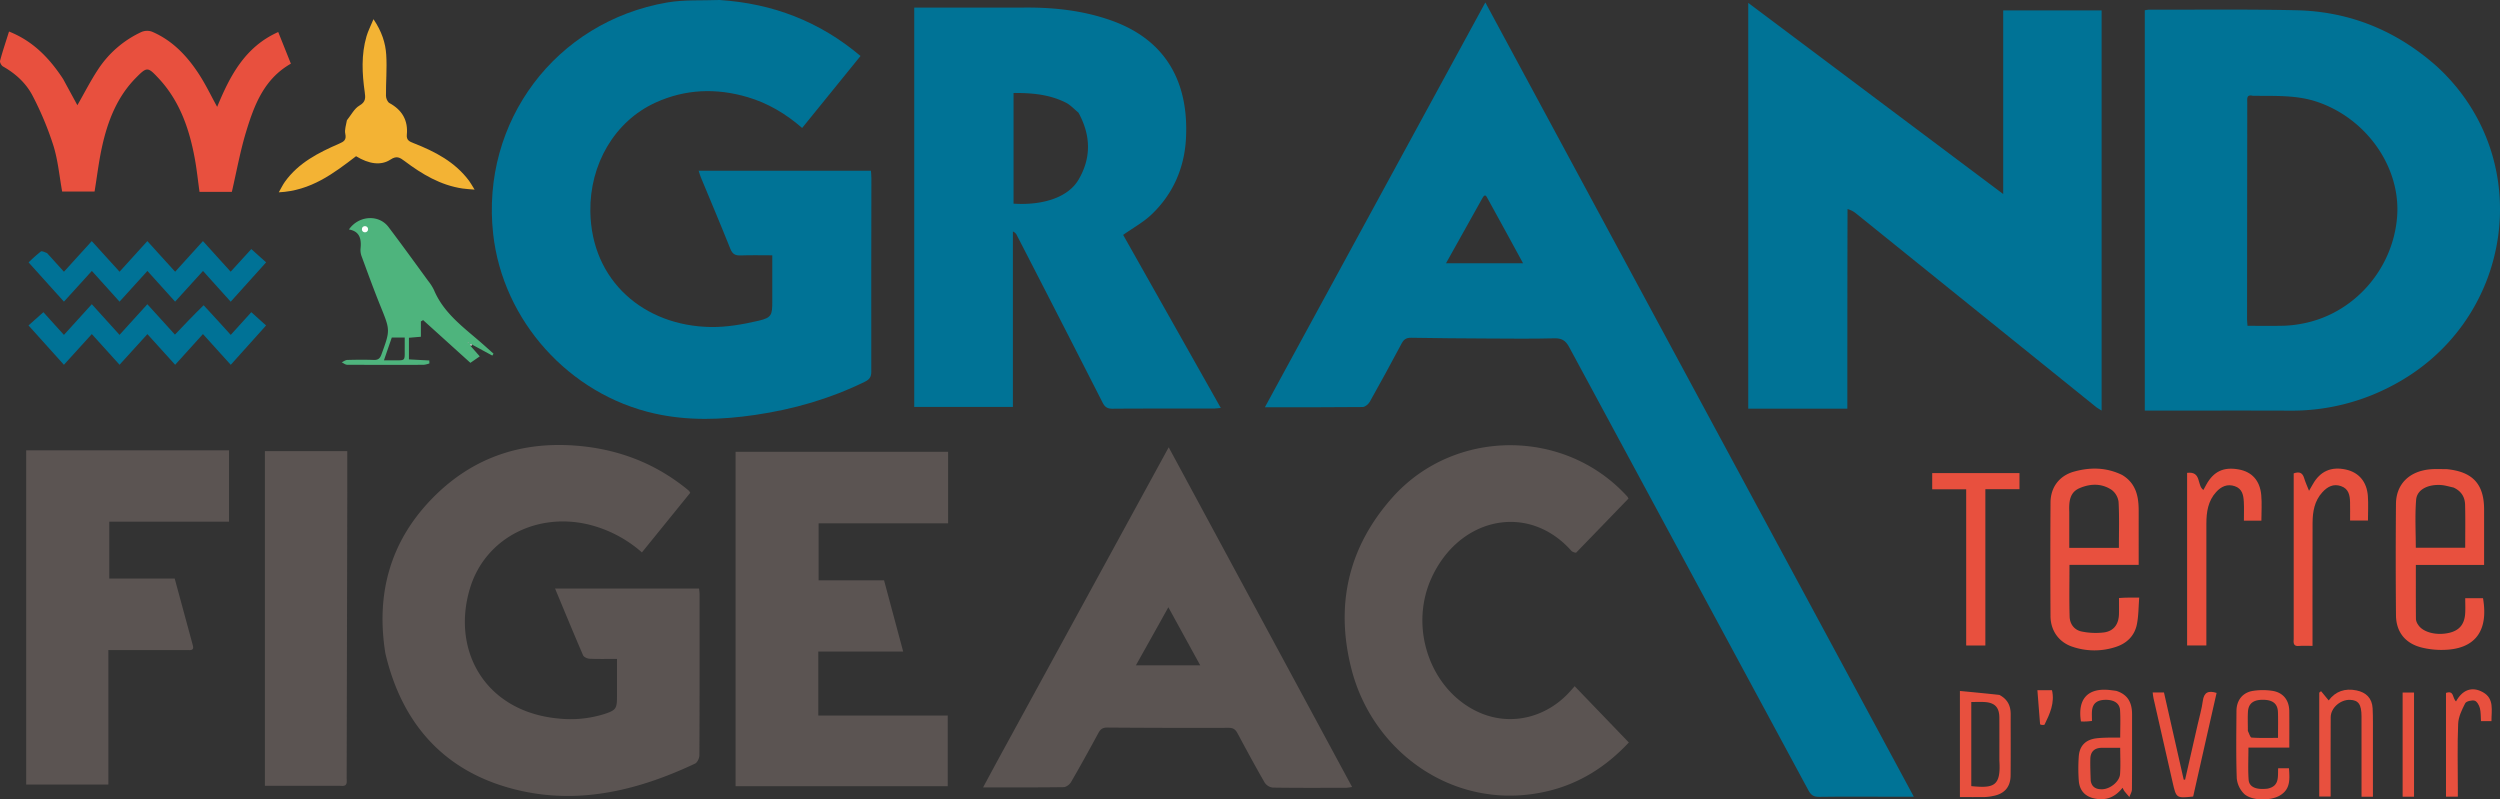 <svg xmlns="http://www.w3.org/2000/svg" width="1615.047" height="516.441" viewBox="0 0 1615.047 516.441">
  <rect x="0" y="0" width="1615.047" height="516.441" fill="#333333" stroke="none"/>
  <g id="logo-grand-figeac" transform="translate(-62.228 -71.91)">
    <path id="Tracé_5463" data-name="Tracé 5463" d="M891.921,311.906c43.212-79.371,86.276-158.4,129.869-238.42q138.6,256.907,276.8,513.115h-17.71c-14.5,0-29-.126-43.5.09-3.53.052-5.26-1.2-6.89-4.222q-77.25-143.194-154.56-286.349c-2.3-4.261-4.77-5.772-9.6-5.65-14.49.365-29,.186-43.5.116-16.32-.078-32.646-.187-48.966-.482-3.113-.056-4.734,1.012-6.166,3.706q-10.068,18.954-20.577,37.669c-.87,1.546-3.02,3.354-4.595,3.371-20.657.225-41.318.15-63.153.15,4.394-8.065,8.4-15.411,12.548-23.1m127.8-111.689c-7.67,13.713-15.33,27.426-23.354,41.787h49.8c-3.94-7.227-7.58-13.915-11.23-20.592q-5.865-10.709-11.76-21.4C1022.33,198.445,1021.52,196.735,1019.72,200.217Z" fill="#007396"/>
    <path id="Tracé_5464" data-name="Tracé 5464" d="M1636.32,114.677c65.72,60.062,50,166.513-30.35,207.221a138.245,138.245,0,0,1-63.91,15.308c-29.65-.127-59.3-.031-88.95-.031h-5.31V78.562a19.459,19.459,0,0,1,2.49-.394c31.82.067,63.64-.352,95.44.367,34.36.777,64.54,13.06,90.59,36.143M1517.6,133.793c-4.27-1.017-3.59,1.988-3.6,4.427q-.075,69.716-.13,139.43c0,1.451.17,2.9.28,4.745,8.12,0,15.92.139,23.71-.06a74.359,74.359,0,0,0,11.38-1.306c33.22-6.054,58.81-34.753,61.55-68.918,2.56-31.8-19.4-63.292-51.22-74.266C1546.11,133.2,1532.36,133.965,1517.6,133.793Z" fill="#007396"/>
    <path id="Tracé_5465" data-name="Tracé 5465" d="M527.1,71.91c34.371,2.276,64.547,13.8,91.04,36.168l-37.7,46.5c-10.6-9.2-22.12-16.043-35.228-19.912-20.215-5.967-40.151-5.282-59.449,3.5-26.623,12.12-42.59,40.026-42.159,70.3.642,45.2,34.955,74.007,77.732,74.7,10.315.168,20.857-1.7,30.96-4.057,8.457-1.978,8.845-3.773,8.845-12.378,0-9.661,0-19.321,0-29.881-6.909,0-13.67-.177-20.416.073-3.449.128-5.3-.808-6.666-4.234-6.159-15.439-12.66-30.741-19.014-46.1-.549-1.328-.927-2.727-1.478-4.371H624.877c.106,1.774.287,3.36.285,4.946-.042,41.653-.157,83.306-.063,124.958.008,3.46-1.326,5-4.134,6.383-22.448,11.029-46.167,17.816-70.842,21.444-21.708,3.191-43.345,3.948-65-.888-55.165-12.32-98.077-59.917-104.3-115.995-8.041-72.51,40.335-137.149,112.5-149.566C504.2,71.635,515.523,72.348,527.1,71.91Z" fill="#007396"/>
    <path id="Tracé_5466" data-name="Tracé 5466" d="M1255.77,206.958c-.12,43.164-.12,85.927-.12,128.953h-64.02V73.785c55.22,41.4,109.41,82.029,164.7,123.48V78.626h63.58V337.149c-1.53-.979-2.62-1.534-3.56-2.286q-77.775-62.718-155.57-125.44A15.045,15.045,0,0,0,1255.77,206.958Z" fill="#007396"/>
    <path id="Tracé_5467" data-name="Tracé 5467" d="M722,76.825c19.939-.322,39.061,1.663,57.531,8.092,37.65,13.105,50.653,42.205,48.861,76.361-1,19.134-8.335,35.977-22.329,49.273-5.215,4.954-11.759,8.509-18.262,13.1q30.966,54.882,63.092,111.822c-2.175.168-3.572.368-4.969.369-21.662.02-43.324-.065-64.984.1-3.324.025-4.929-1.033-6.432-3.986Q747,277.937,719.219,224.062a4.909,4.909,0,0,0-2.646-2.615V334.815H652.832V76.825H722m36.923,67.848c-2.691-2.183-5.1-4.919-8.123-6.448-10.479-5.3-21.839-6.327-33.8-6.251v71.5c19.429,1.239,35.4-4.285,41.972-15.475C767.169,174.058,767.109,159.594,758.923,144.673Z" fill="#007396"/>
    <path id="Tracé_5468" data-name="Tracé 5468" d="M311.149,493.763c-6.045-37.99,3-71.336,29.4-98.929,24.894-26.019,55.895-37.532,91.948-35.152,26.987,1.782,51.313,10.537,72.567,27.444.782.623,1.559,1.254,2.3,1.921a6.709,6.709,0,0,1,.751,1.245l-31.19,38.487a81.384,81.384,0,0,0-31.782-17.32c-34.679-9.7-69.406,7.583-79.32,40.563-12.135,40.371,10.005,79.583,56.953,84.043a73.148,73.148,0,0,0,30.091-2.95c7.25-2.386,7.942-3.52,7.943-10.956,0-7.968,0-15.935,0-24.582-6.191,0-11.967.152-17.725-.105-1.466-.066-3.682-1.081-4.187-2.25-6.117-14.156-11.979-28.422-18.09-43.1h93.028c.108,1.18.326,2.445.326,3.71.019,34.666.059,69.332-.108,104-.008,1.854-1.329,4.7-2.828,5.4-35.541,16.71-72.823,26.218-111.808,17.712-47.028-10.262-76.3-40.347-87.837-87.3C311.468,495.156,311.338,494.674,311.149,493.763Z" fill="#5b5452"/>
    <path id="Tracé_5469" data-name="Tracé 5469" d="M663.98,410H591.073V446.8h42.271c4.133,15.4,8.166,30.42,12.353,46.02H590.87v41.355h83.61v45.644H537.412V363.789H674.72V410Z" fill="#5b5452"/>
    <path id="Tracé_5470" data-name="Tracé 5470" d="M707.589,561.559c36.521-66.807,72.84-133.3,109.646-200.693,39.683,73.505,78.934,146.207,118.465,219.429a28.417,28.417,0,0,1-3.661.54c-15.829.029-31.659.123-47.484-.121a7.308,7.308,0,0,1-5.262-3.128c-6.064-10.508-11.831-21.19-17.562-31.887-1.3-2.424-2.685-3.61-5.707-3.6q-39.235.129-78.47-.173c-2.967-.021-4.411,1.053-5.749,3.531-5.765,10.677-11.636,21.3-17.722,31.794-.88,1.518-3.126,3.159-4.761,3.181-16.973.231-33.951.142-51.992.142,3.688-6.859,6.873-12.782,10.259-19.015m105.04-89.466c-5.485,9.8-10.97,19.609-16.586,29.65h41.568l-20.594-37.531C815.353,467.174,814.155,469.306,812.629,472.093Z" fill="#5b5452"/>
    <path id="Tracé_5471" data-name="Tracé 5471" d="M1080.42,428.956a5.076,5.076,0,0,1-2.96-1.092c-27.86-31.511-72.63-21.865-90.516,17.567-14.946,32.941,0,73.631,31.7,87.1,20.01,8.5,42.85,2.933,58.04-14.137.87-.986,1.75-1.975,2.82-3.179,11.67,12.13,23.19,24.1,34.98,36.355-14.64,15.638-31.77,26.533-52.42,31.432-59.09,14.013-112.909-24.453-126.8-78.981-10.469-41.1-2.183-78.444,26.4-110.636,39.875-44.9,111.615-45.2,151.975-.543a6.313,6.313,0,0,1,.59,1.164C1103.11,405.522,1091.92,417.12,1080.42,428.956Z" fill="#5b5452"/>
    <path id="Tracé_5472" data-name="Tracé 5472" d="M183.672,491.855H132.231v86.873H79.143V362.839H210.189v46.079H132.831v36.734h42.25c3.016,11.107,5.924,21.814,8.829,32.523.958,3.529,1.858,7.075,2.875,10.587C187.507,491.251,186.587,492.165,183.672,491.855Z" fill="#5b5452"/>
    <path id="Tracé_5473" data-name="Tracé 5473" d="M282.1,579.572c-16.428,0-32.412,0-48.75,0V363.34H286.58c0,8.964.015,17.588,0,26.211q-.19,92.463-.4,184.925C286.173,577,287.091,580.255,282.1,579.572Z" fill="#5b5452"/>
    <path id="Tracé_5474" data-name="Tracé 5474" d="M103.03,122.986c3.254,6.007,6.349,11.688,9.186,16.895,4.314-7.53,8.431-15.621,13.391-23.158a67.172,67.172,0,0,1,28.025-24.164,9.339,9.339,0,0,1,6.836-.162c13.342,5.721,22.864,15.906,30.548,27.822,4.2,6.52,7.572,13.579,11.5,20.722,8.244-19.9,17.833-38.67,39.45-48.342l8.18,20.455c-17.381,9.866-23.717,26.81-28.958,44.076-3.8,12.523-6.106,25.5-9.184,38.735H191.119c-1.036-7.391-1.789-14.786-3.15-22.067-3.564-19.067-9.834-36.976-23.455-51.485-6.788-7.231-7.364-7.3-14.311-.3-12.424,12.505-18.465,28.272-22.132,45.04-2.019,9.233-3.13,18.665-4.742,28.572H102.377c-1.777-9.784-2.657-20.01-5.63-29.585A204.1,204.1,0,0,0,83.4,133.99c-4.188-8.2-11.029-14.516-19.238-19.14-1.043-.587-2.164-2.665-1.89-3.691,1.62-6.073,3.641-12.04,5.789-18.874C83.567,98.438,94.15,109.448,103.03,122.986Z" fill="#e8503e"/>
    <path id="Tracé_5475" data-name="Tracé 5475" d="M1433.13,378.726c7.48,4.453,10.08,11.2,10.59,19.08.09,1.329.13,2.663.13,3.994.01,11.481,0,22.962,0,35.044h-44.71c0,11.545-.24,22.5.1,33.436.16,4.867,3.12,8.757,8.04,9.651a44.887,44.887,0,0,0,14.27.527c6.39-.936,9.47-5.45,9.58-12.079.06-3.292.01-6.587.01-10.143,1.92-.1,3.38-.213,4.83-.234,2.46-.035,4.91-.009,8.24-.009-.49,6.1-.42,11.778-1.51,17.223-1.44,7.2-6.23,12.106-13.17,14.468a44,44,0,0,1-28.47.03c-8.69-2.859-14.11-10.349-14.17-19.749q-.21-36.746.01-73.491c.07-9.82,5.73-17.281,15.22-19.907,10.35-2.866,20.72-2.834,31.01,2.159m-34.12,23.9V425.84h32.07c0-10.069.32-19.85-.21-29.585a11.491,11.491,0,0,0-4.42-7.823c-6.5-4.392-13.89-4.177-20.9-1.113C1399.38,390.012,1398.73,395.755,1399.01,402.622Z" fill="#e8503e"/>
    <path id="Tracé_5476" data-name="Tracé 5476" d="M1642.76,374.981c16.88,1.608,24.24,9.663,24.24,26.065.01,11.8,0,23.6,0,35.8h-44.09c0,11.976-.05,23.541.06,35.105a7.717,7.717,0,0,0,1.47,3.65c3.11,4.87,12.02,7.07,20.19,5.088,6.41-1.555,9.7-5.487,10.15-12.49.2-3.149.03-6.322.03-9.844h11.49c3.77,21.98-5.81,33.061-25.75,33.4a53.016,53.016,0,0,1-14.28-1.635c-10.34-2.729-16.09-10.032-16.19-20.728q-.315-35.988-.01-71.981c.12-12.823,8.7-21.175,22.25-22.326,3.3-.281,6.65-.093,10.44-.106m4.54,11.9c-2.75-.569-5.48-1.482-8.26-1.643-8.52-.494-15.41,3.041-15.94,9.533-.83,10.307-.22,20.73-.22,31h31.92c0-9.507.17-18.632-.07-27.745C1654.6,393.313,1652.58,389.343,1647.3,386.88Z" fill="#e8503e"/>
    <path id="Tracé_5477" data-name="Tracé 5477" d="M286.328,149.631c2.777-3.507,4.825-7.644,8.153-9.554,4.12-2.365,3.879-5.064,3.371-8.644-1.714-12.088-2.322-24.182,1.154-36.083.978-3.35,2.622-6.5,4.5-11.047,5.41,8,7.775,15.413,8.245,23.11.536,8.765-.251,17.6-.176,26.41.013,1.6.978,3.964,2.231,4.65,8.2,4.495,12.145,11.183,11.243,20.477-.349,3.6,1.783,4.417,4.44,5.46,13.761,5.4,26.692,12.09,35.8,24.349,1.042,1.4,1.87,2.965,3.545,5.652-3.453-.311-5.638-.4-7.788-.719-14.267-2.117-26.192-9.276-37.438-17.731-3-2.254-5.09-3.627-9.032-1.015-6.218,4.119-14,2.943-22.327-2.126-14.494,11.092-29.135,22.324-49.921,23.324,1.66-2.891,2.623-4.948,3.922-6.765,8.793-12.3,21.706-18.848,35.055-24.641,3.17-1.376,4.847-2.473,3.982-6.432C284.713,155.722,285.814,152.774,286.328,149.631Z" fill="#f3b334"/>
    <path id="Tracé_5478" data-name="Tracé 5478" d="M366.3,295.484c1.842,2.093,3.684,4.186,5.853,6.649l-6.042,4.179-30.55-27.621-1.429.881v9.884l-7.723.655V304.08l13.152.7.09,1.9a15.882,15.882,0,0,1-3.684.908q-24.736.092-49.472-.03c-1.178-.008-2.351-1.035-3.526-1.588,1.2-.532,2.379-1.49,3.589-1.525,5.658-.164,11.33-.222,16.985-.01,2.777.1,4.092-.786,5.068-3.45,5.791-15.811,5.721-15.731-.618-31.383-4.356-10.758-8.314-21.679-12.322-32.574a11.694,11.694,0,0,1-.486-4.932c.529-5.9-.585-10.726-7.542-11.949,6.4-9.133,19.319-9.821,25.553-1.592,8.724,11.518,17.176,23.242,25.7,34.909a30.531,30.531,0,0,1,3.735,5.9c6.366,15.1,19.339,24.2,31.042,34.459,2.474,2.169,4.917,4.373,7.374,6.561q-.379.619-.761,1.239c-4.128-2.227-8.255-4.453-12.9-7a2.94,2.94,0,0,0-1.38-.294q.146.58.293,1.161m-42.613.108v-5.63h-8.357c-1.66,4.817-3.287,9.535-5.076,14.726,2.318,0,3.792.014,5.266,0,9.352-.1,8.05,1.083,8.167-9.094m40.915-1.87.342-.226c-.086-.106-.162-.282-.262-.3S364.457,293.329,364.6,293.722Z" fill="#4eb47d"/>
    <path id="Tracé_5479" data-name="Tracé 5479" d="M92.623,235.4c3.694,4.075,7.15,7.9,10.915,12.06l17.977-19.791,17.95,19.776c6-6.613,11.79-12.995,17.952-19.785l17.963,19.8,17.95-19.807c6.017,6.643,11.788,13.012,17.912,19.772l13.341-14.6,9.563,8.564-22.878,25.427-17.9-19.862-18.018,19.823-17.892-19.832c-6,6.614-11.877,13.092-18,19.843l-17.894-19.852-18.035,19.852L80.7,241.437a103.1,103.1,0,0,1,7.916-7.052C89.3,233.873,91.1,234.849,92.623,235.4Z" fill="#007296"/>
    <path id="Tracé_5480" data-name="Tracé 5480" d="M193.782,269.105c6,6.439,11.679,12.711,17.509,19.145l13.286-14.657,9.542,8.575L211.3,307.583,193.333,287.72l-17.951,19.839c-6.028-6.66-11.816-13.053-17.929-19.8l-17.989,19.787-17.92-19.816-18.02,19.839L80.647,282.152l9.605-8.567,13.274,14.677,18.008-19.825c5.994,6.624,11.78,13.021,17.916,19.8l17.97-19.79,17.825,19.634C181.441,281.574,187.455,275.255,193.782,269.105Z" fill="#007296"/>
    <path id="Tracé_5481" data-name="Tracé 5481" d="M1475.14,468V377.382c9.46-1.19,6.21,8.146,10.52,11.058.54-1.006,1.2-2.237,1.88-3.457,4.75-8.547,11.12-11.551,20.85-9.829,8.53,1.51,13.76,7.073,14.65,16.527.5,5.39.09,10.868.09,16.6h-11.3c0-4.233.17-8.211-.05-12.167-.23-4.246-.97-8.447-5.78-10.1-4.88-1.677-8.82.16-12.08,3.733-5.3,5.809-6.33,13-6.33,20.47q-.015,36.5-.01,73v5.67h-12.44Z" fill="#e8503e"/>
    <path id="Tracé_5482" data-name="Tracé 5482" d="M1544,484.863V377.72c3.73-1.351,5.75-.332,6.76,3.094.74,2.505,1.87,4.9,3.14,8.16,1.06-1.829,1.76-3,2.42-4.185,4.78-8.482,11.89-11.642,21.46-9.529,8.29,1.83,13.5,7.891,14.14,17.091.36,5.121.06,10.287.06,15.825h-11.55c0-3.915.06-7.84-.02-11.761-.1-4.507-.85-8.76-5.89-10.48-4.94-1.689-8.74.429-11.98,3.951-5.19,5.653-6.32,12.7-6.35,19.955-.09,24.477-.03,48.954-.03,73.431v5.886c-3.24,0-6.04-.2-8.81.051C1544.2,489.493,1543.69,487.87,1544,484.863Z" fill="#e8503e"/>
    <path id="Tracé_5483" data-name="Tracé 5483" d="M1332.42,406V388.01h-21.95V377.534h56.38v10.4h-22.04V488.913h-12.39Z" fill="#e8503e"/>
    <path id="Tracé_5484" data-name="Tracé 5484" d="M1429.43,518.24c7.74,2.467,10.16,8.011,10.15,15.159-.01,16.152.05,32.3-.08,48.455-.01,1.658-1.09,3.309-1.67,4.963-1.07-1.269-2.18-2.513-3.21-3.818a17.745,17.745,0,0,1-1.18-2.191c-4.12,5.3-9.25,8.02-16.04,7.271-7.33-.811-11.76-4.718-12.25-12.005a110.936,110.936,0,0,1,0-15.47c.49-6.966,4.45-10.861,11.38-11.727,2.46-.308,4.97-.369,7.46-.442,2.47-.071,4.95-.015,7.93-.015,0-6.126.26-11.925-.09-17.688-.27-4.514-3.9-6.817-9.47-6.721-5.38.093-8.17,2.268-8.64,6.977-.21,2.116-.04,4.27-.04,6.689-1.58.138-2.68.272-3.79.319s-2.26.011-3.32.011c-2.35-14.758,4.58-21.99,19.01-20.279,1.15.137,2.31.268,3.85.512m-16.56,58.088c.75,4.356,3.82,5.615,7.66,5.441,5.11-.232,10.96-5.026,11.3-9.742.4-5.562.09-11.175.09-17.02-4.37,0-8.18-.029-11.98.008-4.63.045-7.17,2.464-7.31,7.04C1412.5,566.532,1412.7,571.018,1412.87,576.328Z" fill="#e8503e"/>
    <path id="Tracé_5485" data-name="Tracé 5485" d="M1527.15,581.378c7.8-1.646,6.51-7.651,6.81-13.173h6.99c.44,6.821,1.16,13.536-5.97,17.662-6.24,3.611-18.57,3.375-23.19-1.3a16.412,16.412,0,0,1-4.58-9.926c-.5-14.469-.28-28.965-.18-43.45.04-6.941,4.02-11.962,10.74-12.981a41.766,41.766,0,0,1,12.36-.023c7.09,1.076,10.95,6.019,11.02,13.224.07,7.643.01,15.286.01,23.457h-26.4c0,7.269-.35,14.043.12,20.76.33,4.731,4.86,6.652,12.27,5.753m-12.76-37.243c.8,1.484,1.51,4.189,2.42,4.254,5.56.4,11.17.2,17.06.2,0-6.011.13-11.323-.04-16.624-.17-5.357-3.26-7.871-9.33-7.982-6.45-.119-9.74,2.306-10.05,7.765C1514.22,535.558,1514.39,539.393,1514.39,544.135Z" fill="#e8503e"/>
    <path id="Tracé_5486" data-name="Tracé 5486" d="M1353.86,520.836c5.3,2.778,7.32,7.031,7.31,12.472-.02,13.16.07,26.321-.05,39.481-.06,7.595-4.02,12.03-11.49,13.37a30.89,30.89,0,0,1-4.94.649c-5.31.082-10.63.03-16.32.03V518.281c8.47.809,16.8,1.6,25.49,2.555m.01,42.625c-.01-9.324.03-18.648-.02-27.972-.04-6.48-2.81-9.544-9.19-10.022-2.92-.218-5.87-.037-8.94-.037v54.336C1350.09,581.157,1354.92,580.01,1353.87,563.461Z" fill="#e8503e"/>
    <path id="Tracé_5487" data-name="Tracé 5487" d="M1595.18,548v38.6h-7.36V571.117c0-12.158.02-24.317-.01-36.475-.02-7.7-1.99-10.456-7.48-10.618-6.18-.183-12.38,5.205-12.42,11.158-.11,15.322-.04,30.646-.04,45.969v5.325h-7.37v-67.1l1.17-.962c1.59,1.93,3.18,3.859,4.94,5.989,4.35-5.872,10.48-8.017,18-6.467,6.27,1.293,10.04,5.118,10.38,11.585C1595.31,535.5,1595.14,541.506,1595.18,548Z" fill="#e8503e"/>
    <path id="Tracé_5488" data-name="Tracé 5488" d="M1487.21,550.33c-2.79,12.374-5.49,24.339-8.15,36.155-10.91,1.133-10.92,1.136-13.26-9.108q-6.2-27.21-12.37-54.427c-.25-1.11-.33-2.257-.54-3.688h7.31q6.375,28.177,12.74,56.289l.9.054q4.08-17.918,8.17-35.836c1.14-5.021,2.6-10,3.28-15.087.75-5.526,3.54-6.811,8.9-5.137C1491.9,529.64,1489.61,539.78,1487.21,550.33Z" fill="#e8503e"/>
    <path id="Tracé_5489" data-name="Tracé 5489" d="M1642.38,527.115v-7.578c5.44-1.851,4.05,3.524,6.5,5.476,3.91-7.108,9.99-10.078,17.47-5.859,7.32,4.138,5.36,11.656,5.41,18.607h-6.77c-.2-2.874-.03-5.766-.73-8.429-.48-1.842-1.91-4.4-3.39-4.775-1.85-.468-5.39.351-6.09,1.7-2.12,4.121-4.35,8.72-4.54,13.216-.57,13.79-.21,27.618-.21,41.431v5.681h-7.65Z" fill="#e8503e"/>
    <path id="Tracé_5490" data-name="Tracé 5490" d="M1614.37,556V519.3h7.37v67.3h-7.37Z" fill="#e8503e"/>
    <path id="Tracé_5491" data-name="Tracé 5491" d="M1381.37,540.239c-.64-.182-1.2-.277-1.21-.417-.6-7.192-1.15-14.388-1.74-22.027h9.43c1.89,8.183-1.38,15.227-4.8,22.221C1382.92,540.27,1382.17,540.216,1381.37,540.239Z" fill="#e8503e"/>
    <path id="Tracé_5499" data-name="Tracé 5499" d="M364.473,293.563c-.016-.234.109-.38.21-.364s.176.191.262.3A.456.456,0,0,1,364.473,293.563Z" fill="#fff"/>
    <path id="Tracé_5500" data-name="Tracé 5500" d="M366.548,295.319a1.5,1.5,0,0,1-.54-1,1.969,1.969,0,0,1,1.045.2C367.089,294.886,366.943,295.02,366.548,295.319Z" fill="#fff"/>
    <circle id="Ellipse_28" data-name="Ellipse 28" cx="2" cy="2" r="2" transform="translate(296 218)" fill="#fff"/>
  </g>
</svg>

